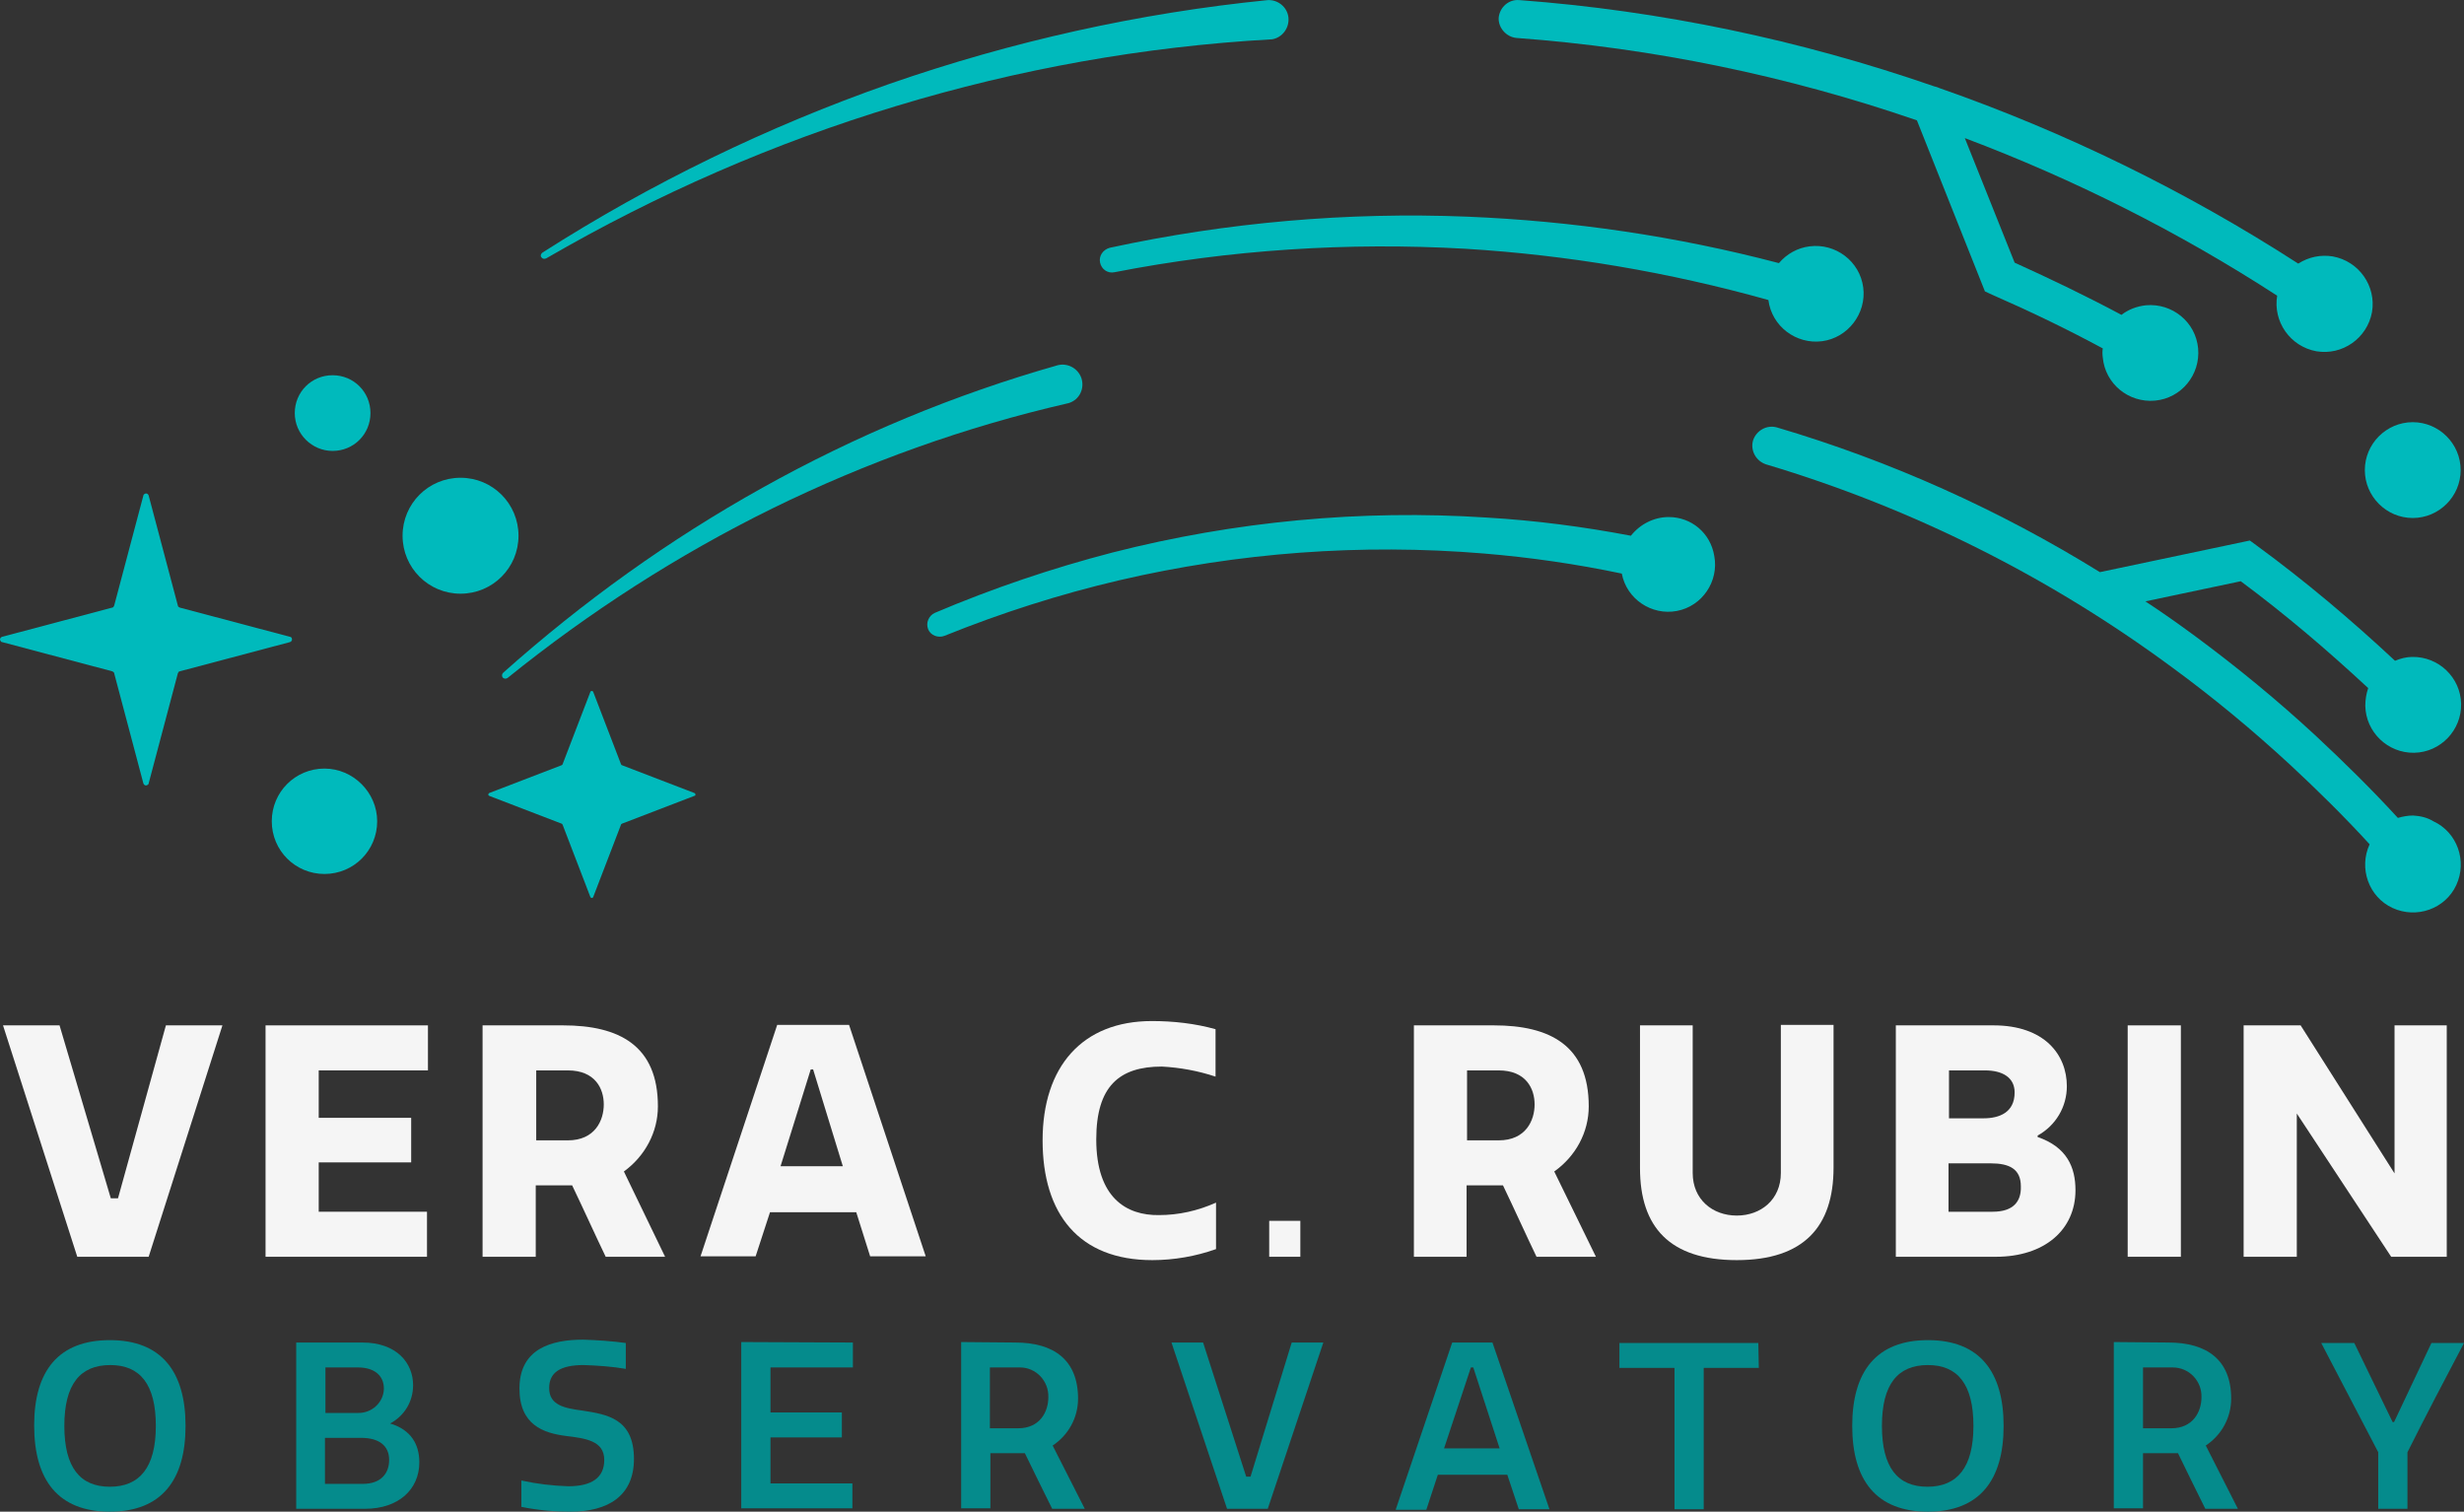 <?xml version="1.0" encoding="UTF-8"?><svg id="Layer_1" xmlns="http://www.w3.org/2000/svg" viewBox="0 0 514.33 315.52"><rect x="0" y="0" width="514.33" height="315.52" fill="#333333" stroke="none"/><path d="M67.73,160.42c-6.1,0-11,4.9-11,11s4.9,11,11,11,11-4.9,11-11h0c0-6-5-11-11-11Z" style="fill:#00babc;"/><path d="M69.43,94.12c4.4,0,7.9-3.5,7.9-7.9s-3.5-7.9-7.9-7.9-7.9,3.5-7.9,7.9,3.6,7.9,7.9,7.9h0Z" style="fill:#00babc;"/><path d="M108.23,111.82c0-6.7-5.4-12.1-12.1-12.1s-12.1,5.4-12.1,12.1,5.4,12.1,12.1,12.1h0c6.7,0,12.1-5.4,12.1-12.1Z" style="fill:#00babc;"/><path d="M60.53,132.92l-23-6.1c-.2-.1-.4-.2-.4-.4l-6.1-23c-.1-.3-.4-.5-.7-.4-.2,.1-.4,.2-.4,.4l-6.1,23c-.1,.2-.2,.4-.4,.4L.43,132.92c-.3,.1-.5,.4-.4,.7,.1,.2,.2,.4,.4,.4l23,6.1c.2,.1,.4,.2,.4,.4l6.1,23c.1,.3,.4,.5,.7,.4,.2-.1,.4-.2,.4-.4l6.1-23c.1-.2,.2-.4,.4-.4l23-6.1c.3-.1,.5-.4,.4-.7,0-.2-.2-.4-.4-.4Z" style="fill:#00babc;"/><path d="M144.93,165.52l-15.1-5.8c-.1,0-.1-.1-.2-.2l-5.8-15.1c-.1-.2-.2-.2-.4-.2-.1,0-.1,.1-.2,.2l-5.8,15.1c0,.1-.1,.1-.2,.2l-15.1,5.8c-.2,.1-.2,.3-.2,.4s.1,.1,.2,.2l15.1,5.8c.1,0,.1,.1,.2,.2l5.8,15.1c.1,.2,.2,.2,.4,.2,.1,0,.1-.1,.2-.2l5.8-15.1c0-.1,.1-.1,.2-.2l15.1-5.8c.2,0,.3-.2,.2-.4,0-.1-.1-.2-.2-.2Z" style="fill:#00babc;"/><path d="M114.03,53.92c23.1-13.4,47.6-24.1,73.1-31.8,25.4-7.7,51.6-12.4,78.1-13.9h.2c2.2-.3,3.8-2.4,3.5-4.7-.3-2.1-2.2-3.6-4.3-3.5-26.9,2.7-53.4,8.6-79,17.5-25.4,8.9-49.7,20.7-72.4,35.2-.3,.2-.5,.7-.2,1,.2,.3,.6,.4,1,.2h0Z" style="fill:#00babc;"/><path d="M316.53,7.92c28.5,2.1,56.6,7.9,83.6,17.2l14.2,35.7,1.5,.7c7.8,3.4,15.5,7.1,23.1,11.2-.1,.6-.1,1.2,0,1.9,.5,5.5,5.4,9.5,10.9,9s9.5-5.4,9-10.9-5.4-9.5-10.9-9c-1.9,.2-3.7,.9-5.1,2-7.3-3.9-14.8-7.5-22.3-10.9l-10.4-26c22.8,8.6,44.7,19.6,65.2,32.9-.9,5.4,2.7,10.6,8.2,11.6,5.4,.9,10.6-2.7,11.6-8.2,.9-5.4-2.7-10.6-8.2-11.6-2.5-.4-5,.1-7.2,1.5-23.4-15.1-48.5-27.4-74.8-36.6-.4-.2-.8-.3-1.2-.4C375.73,8.32,346.63,2.22,317.13,.02c-2.2-.2-4.1,1.5-4.3,3.7-.1,2.1,1.6,4,3.7,4.2h0Z" style="fill:#00babc;"/><path d="M223.13,84.12c2.2-.7,3.3-3,2.6-5.2-.7-2-2.8-3.2-4.9-2.7-21.5,6.1-42.2,14.7-61.7,25.6-19.4,10.8-37.5,23.8-54.1,38.6-.3,.3-.3,.7-.1,1,.3,.3,.7,.3,1,.1,17.1-13.8,35.6-25.7,55.3-35.4,19.6-9.6,40.2-17,61.5-21.9l.4-.1Z" style="fill:#00babc;"/><path d="M229.63,54.82c.3,1.4,1.6,2.3,3,2,24.1-4.7,48.7-6.3,73.2-4.9,21.4,1.3,42.6,4.9,63.3,10.7,.7,5.5,5.8,9.3,11.2,8.6s9.3-5.8,8.6-11.2c-.7-5.5-5.8-9.3-11.2-8.6-2.5,.3-4.8,1.6-6.4,3.5-21.3-5.6-43.1-8.8-65.1-9.7-25-1-50.1,1.2-74.6,6.5-1.4,.4-2.3,1.7-2,3.1Z" style="fill:#00babc;"/><path d="M348.33,107.92c-3.1,0-6,1.5-7.9,3.9-10-1.9-20-3.2-30.2-3.8-26.2-1.7-52.5,.8-78,7.3-12.7,3.3-25.1,7.5-37.1,12.6-1.3,.6-1.9,2.1-1.4,3.4s2.1,1.9,3.4,1.4h0c11.9-4.8,24.1-8.7,36.5-11.6,24.9-5.8,50.5-7.7,76-5.6,9.7,.8,19.4,2.2,28.9,4.2,1,5.3,6.2,8.8,11.5,7.8s8.8-6.2,7.8-11.5c-.8-4.8-4.8-8.1-9.5-8.1h0Z" style="fill:#00babc;"/><path d="M503.63,108.12c5.5,0,10-4.5,10-10s-4.5-10-10-10-10,4.5-10,10,4.5,10,10,10Z" style="fill:#00babc;"/><path d="M503.73,170.22c-1.1,0-2.2,.2-3.2,.5-5.5-6-11.3-11.7-17.2-17.2-8-7.4-16.4-14.3-25.2-20.8-3.4-2.5-6.8-4.9-10.3-7.2l19.9-4.2c9.3,6.9,18.1,14.4,26.6,22.3-.4,1.2-.6,2.4-.6,3.7,.1,5.5,4.7,9.9,10.2,9.8,5.5-.1,9.9-4.7,9.8-10.2-.1-5.5-4.7-9.9-10.2-9.8h0c-1.2,0-2.4,.3-3.6,.8-9.1-8.5-18.7-16.6-28.8-24l-1.5-1.1-31.3,6.6c-21-13-43.7-23.2-67.4-30.2-2.1-.6-4.3,.6-5,2.7-.6,2.1,.6,4.3,2.7,5,30.5,9.1,59.2,23.5,84.8,42.4,8.6,6.3,16.8,13.1,24.6,20.3,5.7,5.3,11.3,10.8,16.6,16.6-2.3,5-.2,11,4.8,13.3s11,.2,13.3-4.8,.2-11-4.8-13.3c-1.3-.8-2.7-1.1-4.2-1.2h0Z" style="fill:#00babc;"/><polygon points="24.63 250.12 23.13 250.12 12.43 214.02 .63 214.02 16.13 262.32 31.03 262.32 46.43 214.02 34.63 214.02 24.63 250.12" style="fill:#f5f5f5;"/><polygon points="55.43 262.32 89.13 262.32 89.13 252.92 66.53 252.92 66.53 242.62 85.83 242.62 85.83 233.32 66.53 233.32 66.53 223.42 89.33 223.42 89.33 214.02 55.43 214.02 55.43 262.32" style="fill:#f5f5f5;"/><path d="M137.33,230.92c0-12.7-8.1-16.9-19.8-16.9h-16.8v48.3h11.1v-14.9h7.6c2.4,5,4.6,9.9,7,14.9h12.4l-8.6-17.8c4.4-3.2,7.1-8.2,7.1-13.6Zm-18.8,7.1h-6.6v-14.6h6.6c5.7,0,7.5,3.8,7.5,7.1s-1.8,7.5-7.5,7.5h0Z" style="fill:#f5f5f5;"/><path d="M162.23,213.92l-16,48.3h11.5l3-9.2h18l2.9,9.2h11.6l-16-48.3h-15Zm.7,29.5l6.3-20.2h.5l6.2,20.2h-13Z" style="fill:#f5f5f5;"/><path d="M228.83,237.82c0-11.1,4.8-15.2,13.7-15.2,3.8,.2,7.6,.9,11.2,2.1v-9.9c-4.3-1.2-8.8-1.7-13.3-1.7-14.5,0-22.8,9.5-22.8,24.9s7.6,25,22.9,25c4.5,0,9.1-.8,13.3-2.3v-9.7c-3.8,1.7-7.8,2.6-11.9,2.6-6.8,.1-13.1-3.6-13.1-15.8Z" style="fill:#f5f5f5;"/><rect x="264.93" y="254.82" width="6.5" height="7.5" style="fill:#f5f5f5;"/><path d="M331.63,230.92c0-12.7-8.1-16.9-19.8-16.9h-16.7v48.3h11v-14.9h7.6c2.4,5,4.6,9.9,7,14.9h12.4l-8.7-17.8c4.5-3.2,7.2-8.2,7.2-13.6Zm-18.8,7.1h-6.6v-14.6h6.6c5.7,0,7.5,3.8,7.5,7.1s-1.8,7.5-7.5,7.5Z" style="fill:#f5f5f5;"/><path d="M371.73,244.82c0,5.6-4.2,8.9-9.2,8.9s-9.2-3.3-9.2-8.9v-30.8h-11v29.8c0,12.3,6.2,19.2,20.2,19.2s20.2-7,20.2-19.3v-29.8h-11v30.9Z" style="fill:#f5f5f5;"/><path d="M425.33,237.32v-.3c3.8-2.1,6.1-6,6.1-10.3,0-6.6-4.7-12.7-15.3-12.7h-20.4v48.3h20.9c10.1,0,16.6-5.6,16.6-13.9,0-4.8-1.8-9-7.9-11.1Zm-18.6-13.9h7.6c3.7,0,6.2,1.5,6.2,4.6,0,4.2-3.2,5.4-6.5,5.4h-7.2v-10h-.1Zm9.2,29.5h-9.2v-10.1h8.8c3.8,0,6.3,1.1,6.3,4.8,.1,3.2-1.6,5.3-5.9,5.3Z" style="fill:#f5f5f5;"/><rect x="444.13" y="214.02" width="11.1" height="48.3" style="fill:#f5f5f5;"/><polygon points="499.83 214.02 499.83 244.92 480.23 214.02 468.33 214.02 468.33 262.32 479.43 262.32 479.43 232.42 499.13 262.32 510.73 262.32 510.73 214.02 499.83 214.02" style="fill:#f5f5f5;"/><path d="M22.93,279.72c10.8,0,15.8,6.6,15.8,17.9s-5,17.9-15.8,17.9-15.8-6.6-15.8-18,5.1-17.8,15.8-17.8Zm.1,5.2c-6.3,0-9.6,4-9.6,12.7s3.3,12.7,9.5,12.7,9.6-4,9.6-12.7-3.3-12.7-9.5-12.7h0Z" style="fill:#058b8c;"/><path d="M86.23,289.12c0,3.4-1.8,6.4-4.8,8,4.4,1.3,6.1,4.4,6.1,8.1,0,5.7-4.4,9.7-11.3,9.7h-14.4v-34.7h13.8c7.2,0,10.6,4.3,10.6,8.9Zm-11.6,5.8c2.9,.1,5.4-2.1,5.5-5v-.1c0-2.7-2-4.4-5.4-4.4h-6.8v9.5h6.7Zm6.6,9.8c0-3.1-2.3-4.6-5.8-4.6h-7.6v9.6h7.9c3.8,0,5.5-2.2,5.5-5Z" style="fill:#058b8c;"/><path d="M126.13,304.72c0-4-3.9-4.5-8-5-4.7-.6-9.7-2.3-9.7-9.9,0-8.4,6.8-10.2,13.3-10.2,3,.1,6,.3,8.9,.7v5.4c-2.9-.5-5.9-.7-8.8-.8-4.8,0-7.2,1.5-7.2,4.8,0,3.6,3.2,4.2,6.9,4.7,5.1,.8,10.8,1.6,10.8,10.1,0,7.7-5.4,11-13.2,11-3.4,0-6.9-.3-10.3-1v-5.5c3.2,.7,6.5,1.1,9.8,1.2,4.9,0,7.5-1.8,7.5-5.5Z" style="fill:#058b8c;"/><path d="M178.03,280.22v5.2h-17.2v9.4h14.9v5.2h-14.9v9.6h17.1v5.2h-23.2v-34.7l23.3,.1Z" style="fill:#058b8c;"/><path d="M211.93,280.22c8,0,13.1,3.6,13.1,11.7,0,4-2,7.6-5.3,9.8l6.7,13.2h-6.8c-1.9-3.8-3.8-7.7-5.7-11.6h-7.2v11.5h-6.1v-34.7l11.3,.1Zm-5.3,17.9h5.9c4.5,0,6.3-3.4,6.3-6.5,.1-3.4-2.6-6.2-5.9-6.2h-6.3v12.7Z" style="fill:#058b8c;"/><path d="M264.63,314.92h-8.5l-11.6-34.7h6.6l9,28h.9l8.6-28h6.6l-11.6,34.7Z" style="fill:#058b8c;"/><path d="M303.13,280.22h8.4l11.9,34.8h-6.4l-2.4-7.2h-14.5l-2.4,7.3h-6.4l11.8-34.9Zm-1.7,22.1h11.6l-5.5-16.9h-.5l-5.6,16.9Z" style="fill:#058b8c;"/><path d="M367.13,285.52h-11.5v29.5h-6.1v-29.5h-11.5v-5.2h29l.1,5.2Z" style="fill:#058b8c;"/><path d="M402.43,279.72c10.8,0,15.8,6.6,15.8,17.9s-5,17.9-15.8,17.9-15.8-6.6-15.8-17.9,5-17.9,15.8-17.9Zm0,5.2c-6.3,0-9.6,4-9.6,12.7s3.3,12.7,9.5,12.7,9.6-4,9.6-12.7-3.3-12.7-9.5-12.7h0Z" style="fill:#058b8c;"/><path d="M452.63,280.22c8,0,13.1,3.6,13.1,11.7,0,4-2,7.6-5.3,9.8l6.7,13.2h-6.8c-1.9-3.8-3.8-7.7-5.7-11.6h-7.3v11.5h-6.1v-34.7l11.4,.1Zm-5.3,17.9h5.9c4.5,0,6.3-3.4,6.3-6.5,.1-3.4-2.6-6.2-6-6.2h-6.2v12.7Z" style="fill:#058b8c;"/><path d="M496.43,314.92v-11.8l-11.9-22.8h6.9l8,16.5h.3l7.8-16.5h6.8c-4,7.6-8,15.2-11.8,22.8v11.8h-6.1Z" style="fill:#058b8c;"/></svg>